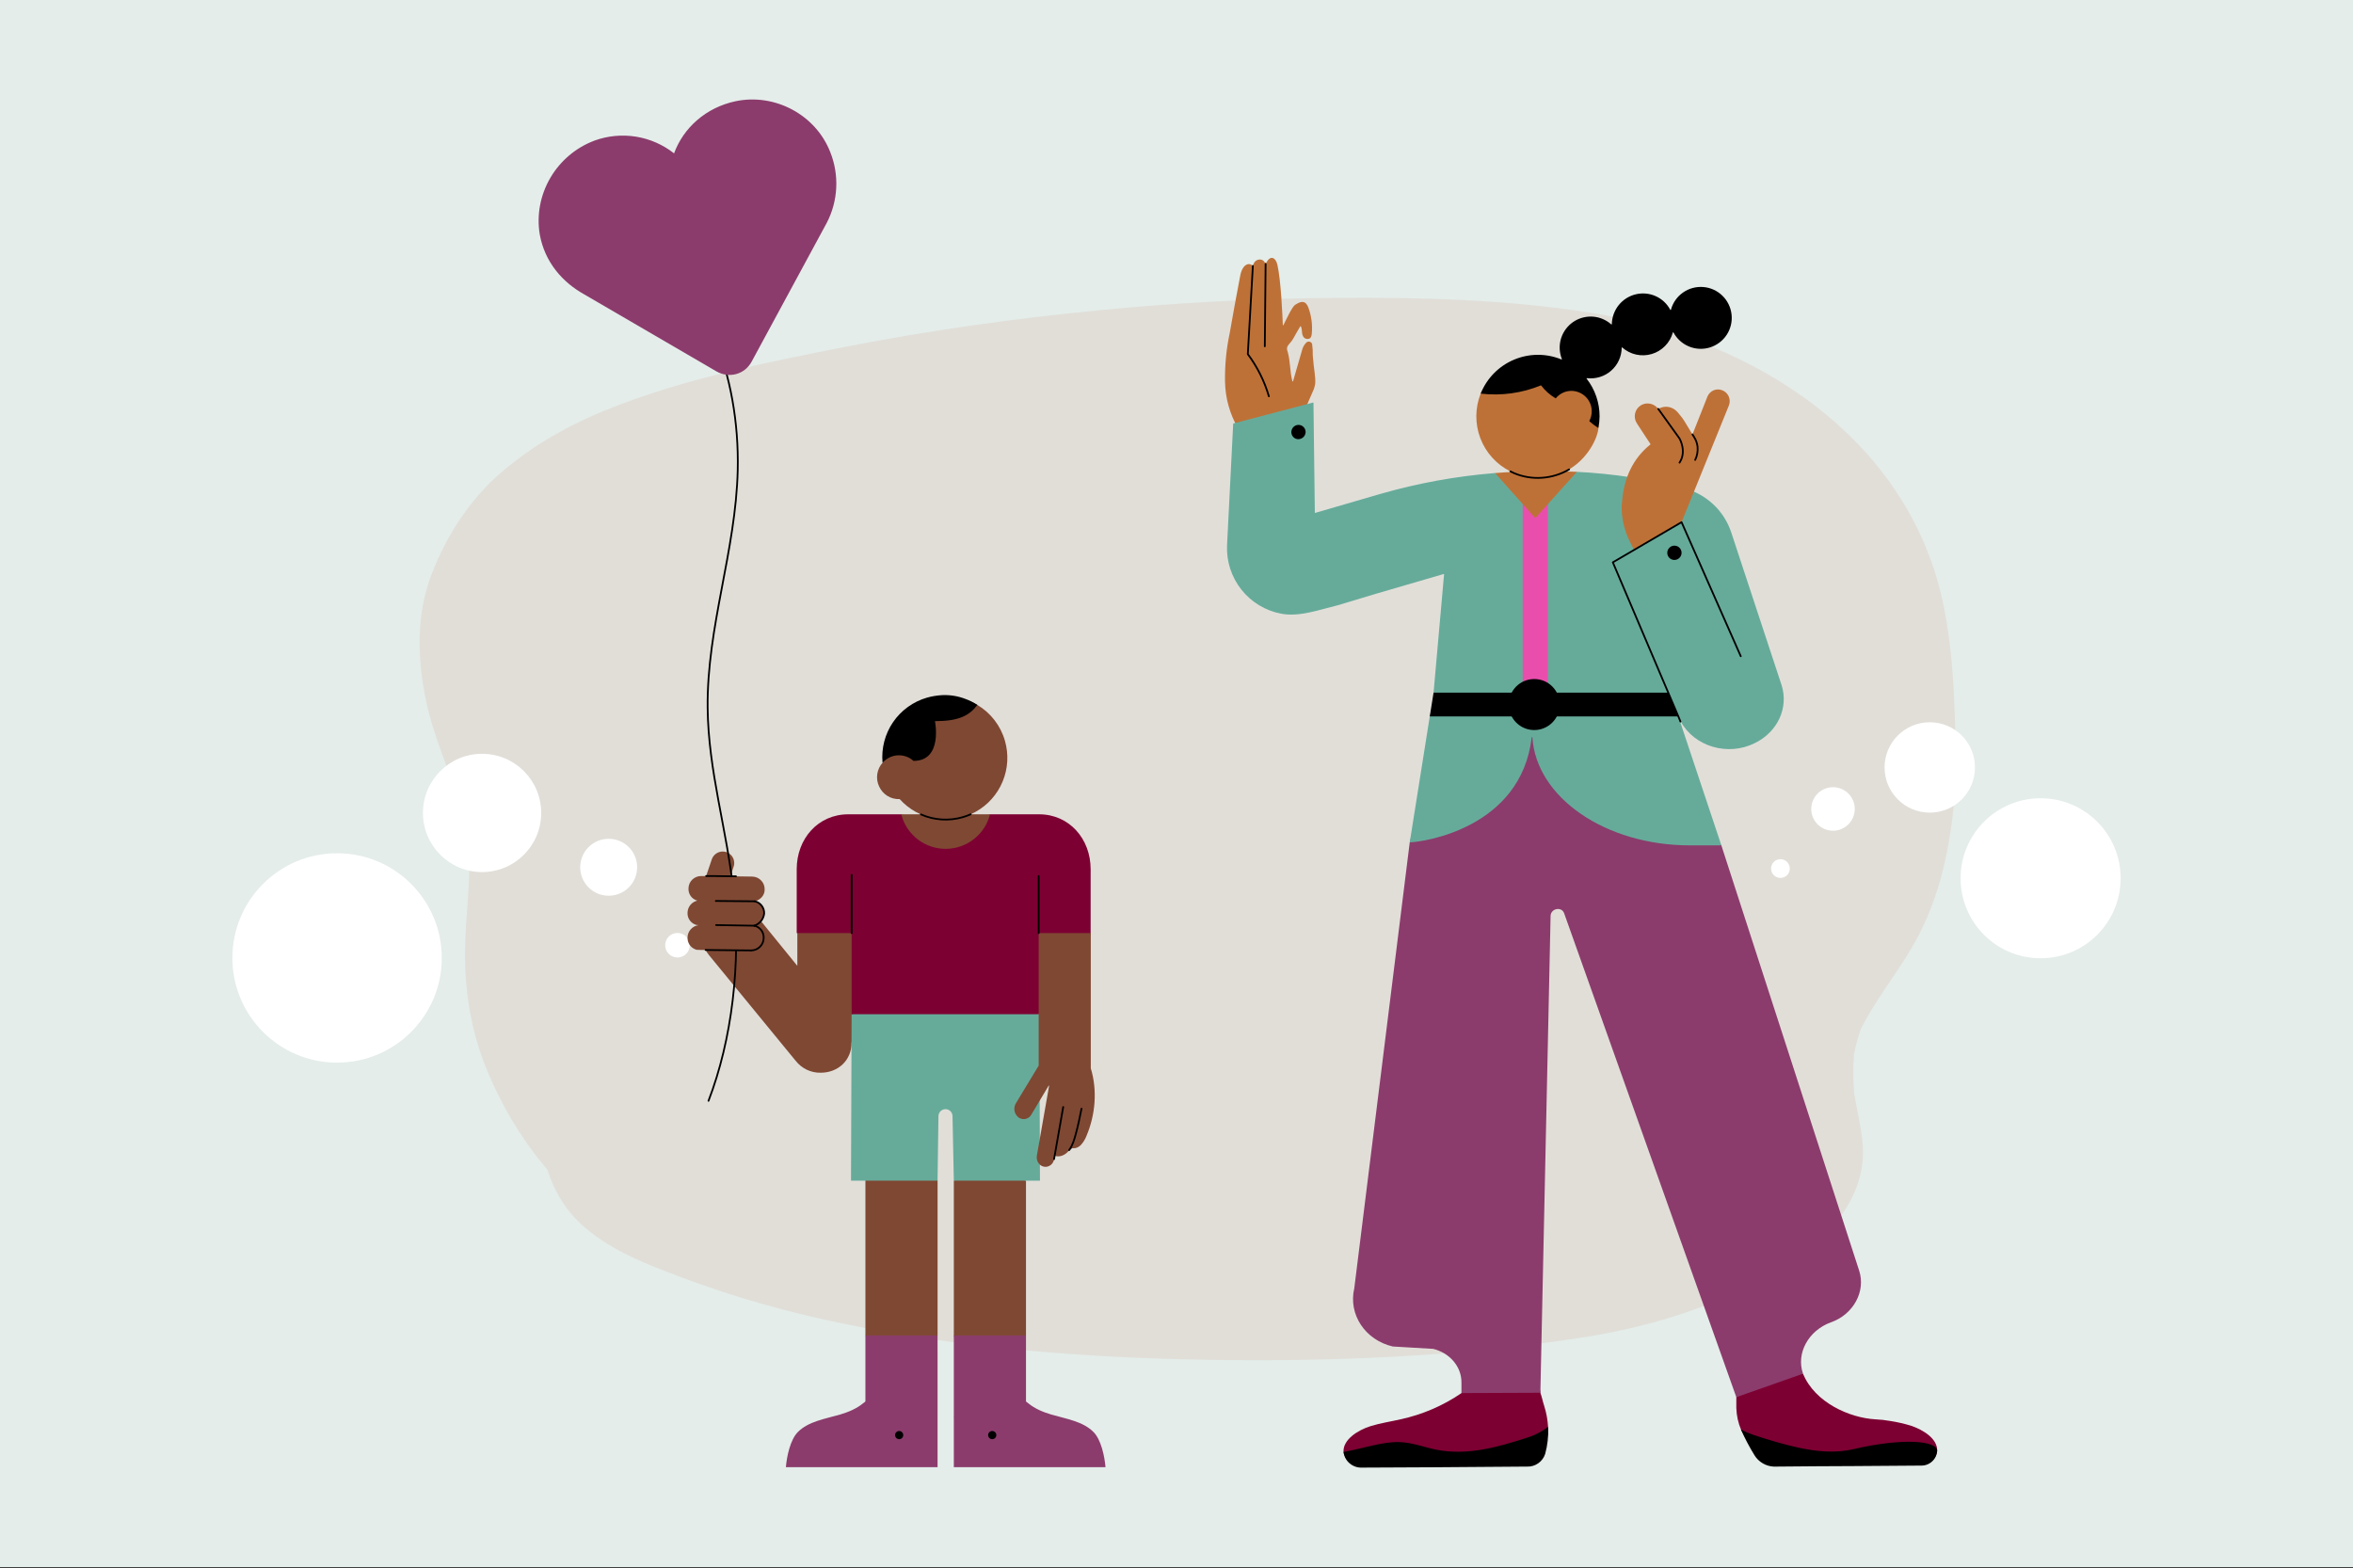 <svg width="2000" height="1333" viewBox="0 0 2000 1333" fill="none" xmlns="http://www.w3.org/2000/svg">
<rect x="0" y="0" width="2000" height="1333" fill="#333333" stroke="none"/>
<g clip-path="url(#clip0_1110_5503)">
<path d="M2000 0H0V1332.05H2000V0Z" fill="#E4EDEA"/>
<path d="M1661.22 600.663C1659.81 563.893 1656.43 526.039 1645.99 490.668C1606.61 359.903 1478.66 285.595 1350.38 265.576C1280 254.589 1208.84 252.738 1137.9 253.174C1070.02 253.611 1001.92 257.088 934.23 263.725C862.209 270.679 790.4 280.808 719.463 294.625C655.285 307.238 589.24 320.408 527.981 343.467C491.211 357.284 458.685 374.262 428.537 399.397C400.467 422.892 380.238 453.687 367.068 487.522C353.476 522.231 354.666 560.521 362.281 596.433C368.272 624.925 380.448 651.476 389.479 679.005C393.182 690.097 396.343 701.521 398.51 713.051C401.023 746.464 395.033 779.863 395.244 813.367C395.47 845.141 401.023 877.772 412.989 907.257C425.828 939.03 443.333 968.516 465.202 994.088C471.192 1013.01 481.533 1030.21 497.622 1043.8C521.569 1064.05 550.076 1074.7 579.125 1085.69C624.926 1102.98 671.916 1116.05 719.794 1125.73C821.089 1146.41 924.883 1154.23 1028.24 1155.86C1132.68 1157.5 1237.89 1153.15 1341.04 1137.48C1393.04 1129.64 1444.17 1115.39 1491.07 1090.81C1514.79 1078.41 1540.57 1062.07 1558.09 1041.95C1574.84 1022.59 1585.5 998.438 1583.21 972.429C1582.02 957.965 1578.42 943.922 1576.03 929.668C1575.05 918.576 1575.05 907.378 1575.82 896.495C1577.23 889.09 1579.09 881.805 1581.58 874.837C1593.55 850.905 1610.3 830.119 1623.91 807.392C1644.91 772.353 1654.7 734.604 1659.6 694.342C1663.07 663.231 1662.53 631.894 1661.22 600.663Z" fill="#E1DED8"/>
<path d="M575.825 813.878C581.605 813.878 586.256 809.227 586.256 803.447C586.256 797.682 581.605 793.017 575.825 793.017C570.06 793.017 565.395 797.682 565.395 803.447C565.395 809.227 570.06 813.878 575.825 813.878Z" fill="white"/>
<path d="M517.363 761.379C530.728 761.379 541.565 750.543 541.565 737.177C541.565 723.796 530.728 712.975 517.363 712.975C503.997 712.975 493.16 723.796 493.16 737.177C493.16 750.543 503.997 761.379 517.363 761.379Z" fill="white"/>
<path d="M286.506 903.238C335.663 903.238 375.504 863.397 375.504 814.255C375.504 765.098 335.663 725.257 286.506 725.257C237.364 725.257 197.508 765.098 197.508 814.255C197.508 863.397 237.364 903.238 286.506 903.238Z" fill="white"/>
<path d="M409.763 741.271C437.533 741.271 460.02 718.769 460.02 691C460.02 663.215 437.533 640.729 409.763 640.729C381.979 640.729 359.492 663.215 359.492 691C359.492 718.769 381.979 741.271 409.763 741.271Z" fill="white"/>
<path d="M1513.34 746.239C1508.93 746.239 1505.36 742.687 1505.36 738.277C1505.36 733.867 1508.93 730.3 1513.34 730.3C1517.75 730.3 1521.3 733.867 1521.3 738.277C1521.3 742.687 1517.75 746.239 1513.34 746.239Z" fill="white"/>
<path d="M1558.01 706.112C1547.8 706.112 1539.51 697.834 1539.51 687.614C1539.51 677.394 1547.8 669.116 1558.01 669.116C1568.23 669.116 1576.52 677.394 1576.52 687.614C1576.52 697.834 1568.23 706.112 1558.01 706.112Z" fill="white"/>
<path d="M1734.47 814.541C1696.9 814.541 1666.45 784.092 1666.45 746.524C1666.45 708.957 1696.9 678.508 1734.47 678.508C1772.04 678.508 1802.49 708.957 1802.49 746.524C1802.49 784.092 1772.04 814.541 1734.47 814.541Z" fill="white"/>
<path d="M1640.27 690.745C1619.03 690.745 1601.84 673.556 1601.84 652.319C1601.84 631.097 1619.03 613.908 1640.27 613.908C1661.5 613.908 1678.69 631.097 1678.69 652.319C1678.69 673.556 1661.5 690.745 1640.27 690.745Z" fill="white"/>
<path d="M596.801 754.622H617.481L623.547 736.741C624.059 735.266 624.194 733.701 623.968 732.15C623.743 730.615 623.156 729.155 622.252 727.891C621.334 726.627 620.145 725.603 618.761 724.881C617.376 724.173 615.841 723.797 614.275 723.797C612.243 723.797 610.241 724.444 608.586 725.633C606.915 726.822 605.666 728.508 605.004 730.435L596.801 754.622Z" fill="#7F4833"/>
<path d="M606.765 775.482C617.993 766.301 633.571 766.738 643.43 778.779L677.491 820.696C677.506 820.711 677.536 820.726 677.566 820.741C677.581 820.741 677.596 820.741 677.626 820.726C677.656 820.726 677.687 820.711 677.702 820.696C677.702 820.681 677.717 820.651 677.717 820.621V791.271H732.052L726.919 879.758L723.864 886.019C723.864 901.582 712.109 911.802 697.599 911.802C693.49 911.907 689.412 911.019 685.694 909.243C681.976 907.452 678.725 904.818 676.242 901.552L676.197 901.567L602.822 812.087C592.933 800.046 595.567 784.694 606.765 775.482Z" fill="#7F4833"/>
<path d="M602.212 935.719C622.17 883.807 629.937 818.981 623.51 758.249C617.926 705.208 601.986 655.434 601.475 601.505C600.797 532.495 625.421 468.587 627.047 399.592C627.995 359.315 620.725 318.677 606.758 286.181" stroke="black" stroke-width="1.5" stroke-linecap="round" stroke-linejoin="round"/>
<path d="M458.807 199.395C453.102 165.379 472.819 131.635 505.405 119.473C516.664 115.394 528.78 114.265 540.58 116.162C552.395 118.073 563.533 122.965 572.94 130.355C581.008 108.456 600.078 91.357 625.364 86.014C658.672 79.121 693.245 97.498 705.647 129.151C709.546 138.829 711.292 149.229 710.765 159.66C710.268 170.075 707.514 180.265 702.682 189.507L638.88 307.388C633.115 318.15 619.946 321.958 608.808 315.591L496.435 250.133C478.132 239.928 463.081 222.89 458.807 199.395Z" fill="#8B3C6C"/>
<path d="M584.365 796.644H584.395C584.485 794.116 585.464 791.707 587.165 789.841C588.865 787.96 591.168 786.741 593.667 786.394L593.591 786.319H592.297C589.964 785.777 587.887 784.423 586.442 782.511C584.997 780.6 584.26 778.237 584.38 775.843C584.425 773.45 585.253 771.117 586.758 769.251C588.263 767.4 590.34 766.075 592.688 765.518C590.446 764.916 588.474 763.562 587.104 761.68C585.765 759.799 585.072 757.511 585.193 755.193C585.208 752.363 586.367 749.654 588.399 747.683C590.416 745.711 593.14 744.612 595.969 744.627H600.184H605.948L625.575 744.898L639.377 745.094C642.207 745.124 644.916 746.283 646.888 748.315C648.875 750.317 649.974 753.056 649.943 755.885C650.139 760.973 646.316 764.886 641.605 766.12C643.938 766.662 646.015 768.017 647.46 769.928C648.905 771.855 649.642 774.218 649.522 776.596C649.221 778.914 648.303 781.111 646.828 782.933C645.353 784.724 643.396 786.093 641.184 786.846C643.517 787.403 645.609 788.742 647.053 790.654C648.498 792.565 649.221 794.928 649.101 797.337C649.085 800.151 647.927 802.86 645.895 804.832C643.878 806.819 641.153 807.918 638.324 807.873L594.916 807.436C594.54 807.436 594.148 807.406 593.787 807.376H592.312C590.145 806.849 588.218 805.645 586.788 803.944C585.358 802.243 584.531 800.136 584.41 797.909C584.365 797.487 584.35 797.066 584.365 796.644Z" fill="#7F4833"/>
<path d="M600.188 744.627H605.952L625.579 744.883" stroke="black" stroke-width="1.5" stroke-linecap="round" stroke-linejoin="round"/>
<path d="M641.184 786.846C643.517 787.388 645.609 788.727 647.054 790.639C648.499 792.55 649.221 794.913 649.101 797.321C649.086 800.136 647.927 802.845 645.895 804.832C643.878 806.804 641.154 807.902 638.324 807.857" stroke="black" stroke-width="1.5" stroke-linecap="round" stroke-linejoin="round"/>
<path d="M641.605 766.106C643.938 766.648 646.015 767.988 647.46 769.899C648.905 771.826 649.642 774.189 649.522 776.582C649.221 778.9 648.303 781.082 646.828 782.904C645.353 784.71 643.396 786.064 641.184 786.832" stroke="black" stroke-width="1.5" stroke-linecap="round" stroke-linejoin="round"/>
<path d="M641.081 786.847L608.66 786.305" stroke="black" stroke-width="1.5" stroke-linecap="round" stroke-linejoin="round"/>
<path d="M608.43 765.805L641.497 766.106" stroke="black" stroke-width="1.5" stroke-linecap="round" stroke-linejoin="round"/>
<path d="M599.715 807.481L638.321 807.873" stroke="black" stroke-width="1.5" stroke-linecap="round" stroke-linejoin="round"/>
<path d="M766.257 999.761C758.565 999.791 736.891 1001.49 735.582 1002.47V1135.15L738.111 1139.48L795.591 1139.21L796.916 1135.15V1003.36C796.449 1001.33 773.963 999.746 766.257 999.761Z" fill="#7F4833"/>
<path d="M843.606 997.097C835.238 996.977 810.734 1003.48 810.734 1003.48V1135.15L812.089 1139.48H869.946L872.068 1135.15V1003.57C872.068 1003.57 850.906 997.203 843.606 997.097Z" fill="#7F4833"/>
<path d="M796.901 1135.15H735.582V1206.45H795.019L796.916 1204.05L796.901 1135.15Z" fill="#8B3C6C"/>
<path d="M810.734 1135.15V1204.05L812.224 1205.75L872.068 1206.55V1135.15H810.734Z" fill="#8B3C6C"/>
<path d="M810.731 1003.55H883.955L883.429 862.072C883.429 862.072 822.697 848.661 802.091 848.737C782.239 848.797 723.855 862.072 723.855 862.072L723.328 1003.55H796.899L797.666 948.557C797.727 947.006 798.374 945.531 799.488 944.463C800.601 943.379 802.091 942.792 803.642 942.792C805.177 942.792 806.682 943.379 807.796 944.463C808.91 945.531 809.557 947.006 809.617 948.557L810.731 1003.55Z" fill="#66AB9A"/>
<path d="M883.175 692.159H841.498L803.78 706.849L766.046 692.159H721.028C695.26 692.159 677.184 713.035 677.184 738.818V793.108H723.873V862.073H885.869L918.952 826.988L927.02 793.108V738.818C927.02 713.05 908.928 692.159 883.175 692.159Z" fill="#7D0032"/>
<path d="M766.051 692.159C766.156 692.551 766.246 692.942 766.367 693.333C768.73 701.551 773.727 708.776 780.59 713.878C787.469 718.965 795.837 721.645 804.386 721.509C812.936 721.389 821.214 718.439 827.927 713.126C834.639 707.828 839.411 700.452 841.503 692.159H766.051Z" fill="#7F4833"/>
<path d="M854.188 629.711C850.546 616.933 842.147 605.99 830.723 599.187C818.697 591.993 804.85 591.586 790.31 595.755C766.334 602.649 755.708 619.506 751.523 646.463C751.177 646.809 750.68 647.773 750.349 648.119C747.851 650.828 746.21 654.245 745.668 657.887C745.111 661.544 745.683 665.277 747.294 668.588C748.814 671.9 751.282 674.699 754.383 676.596C757.499 678.492 761.096 679.41 764.723 679.245C772.655 688.08 783.357 693.965 795.067 695.922C806.761 697.908 818.787 695.846 829.173 690.097C839.558 684.347 847.701 675.256 852.231 664.284C856.777 653.311 857.469 641.135 854.188 629.711Z" fill="#7F4833"/>
<path d="M794.692 612.974C794.692 612.974 801.69 646.764 776.464 646.764C774.658 645.123 772.551 643.859 770.263 643.061C767.96 642.234 765.537 641.887 763.099 642.023C760.676 642.143 758.282 642.76 756.1 643.814C753.903 644.868 751.946 646.358 750.32 648.179C750.305 648.209 750.305 648.224 750.275 648.224C750.245 648.224 750.23 648.224 750.2 648.224C750.185 648.209 750.17 648.194 750.155 648.179C750.14 648.164 750.125 648.134 750.125 648.104C749.056 635.972 752.232 623.826 759.125 613.772C766.019 603.717 776.209 596.372 787.918 593.001C792.118 591.812 796.453 591.105 800.817 590.864C807.485 590.563 814.108 591.616 820.339 593.994C823.996 595.304 827.488 597.05 830.739 599.187C823.876 608.353 814.845 612.974 794.692 612.974Z" fill="black"/>
<path d="M853.962 1189.2C851.538 1190.79 849.612 1193.03 848.408 1195.68C847.204 1198.3 846.752 1201.22 847.113 1204.1L810.734 1204.05V1247.08H939.649C938.851 1237.57 935.841 1223.72 929.564 1217.33C920.518 1208.1 906.31 1206.1 893.531 1202.34C886.578 1200.29 879.594 1197.37 874.251 1192.96C871.271 1190.43 867.749 1188.64 863.956 1187.69C862.27 1187.27 860.524 1187.18 858.793 1187.44C857.092 1187.69 855.422 1188.29 853.962 1189.2Z" fill="#8B3C6C"/>
<path d="M843.367 1223.3C845.294 1223.3 846.859 1221.75 846.859 1219.83C846.859 1217.92 845.294 1216.35 843.367 1216.35C841.456 1216.35 839.891 1217.92 839.891 1219.83C839.891 1221.75 841.456 1223.3 843.367 1223.3Z" fill="black"/>
<path d="M753.69 1189.2C756.113 1190.79 758.025 1193.03 759.244 1195.68C760.448 1198.3 760.9 1201.22 760.539 1204.1L796.902 1204.05V1247.08H667.988C668.786 1237.57 671.796 1223.72 678.073 1217.33C687.118 1208.1 701.327 1206.1 714.105 1202.34C721.044 1200.29 728.058 1197.37 733.401 1192.96C736.366 1190.43 739.903 1188.64 743.696 1187.69C745.382 1187.27 747.128 1187.18 748.844 1187.44C750.559 1187.69 752.2 1188.29 753.69 1189.2Z" fill="#8B3C6C"/>
<path d="M764.27 1223.3C766.196 1223.3 767.747 1221.75 767.747 1219.83C767.747 1217.92 766.196 1216.35 764.27 1216.35C762.358 1216.35 760.793 1217.92 760.793 1219.83C760.793 1221.75 762.358 1223.3 764.27 1223.3Z" fill="black"/>
<path d="M927.144 908.039V793.107H882.864V905.781L863.508 937.75C862.559 939.315 862.093 941.137 862.168 942.973C862.258 944.809 862.905 946.585 864.004 948.06C864.727 949.099 865.705 949.942 866.849 950.499C867.993 951.055 869.257 951.311 870.521 951.251C871.786 951.176 873.02 950.769 874.089 950.092C875.157 949.415 876.045 948.467 876.647 947.353L891.307 922.849C891.337 922.804 891.383 922.789 891.413 922.759C891.473 922.744 891.503 922.744 891.563 922.774C891.608 922.789 891.638 922.804 891.668 922.849C891.699 922.894 891.699 922.94 891.699 923L881.343 982.046C880.365 987.209 883.932 991.829 888.643 991.829C890.434 991.799 892.165 991.107 893.52 989.903C894.859 988.699 895.717 987.043 895.943 985.252L896.425 982.407C900.789 984.018 905.817 981.685 908.737 977.771L911.491 975.995C912.891 976.131 914.291 975.92 915.585 975.408C916.879 974.867 918.038 974.039 918.956 972.97C920.898 970.788 922.448 968.259 923.487 965.505C931.103 947.533 932.834 926.702 927.144 908.039Z" fill="#7F4833"/>
<path d="M895.926 985.253L903.707 940.957" stroke="black" stroke-width="1.5" stroke-linecap="round" stroke-linejoin="round"/>
<path d="M919.274 942.371C917.814 949.671 916.354 956.775 914.397 963.909C913.103 968.711 911.643 973.693 908.738 977.606" stroke="black" stroke-width="1.5" stroke-linecap="round" stroke-linejoin="round"/>
<path d="M882.863 793.107V744.627" stroke="black" stroke-width="1.5" stroke-linecap="round" stroke-linejoin="round"/>
<path d="M723.875 793.109V743.65" stroke="black" stroke-width="1.5" stroke-linecap="round" stroke-linejoin="round"/>
<path d="M825.033 692.159C822.821 693.122 820.563 693.95 818.245 694.613C806.505 697.999 793.953 697.171 782.77 692.249" stroke="black" stroke-width="1.5" stroke-linecap="round" stroke-linejoin="round"/>
<path d="M1141.98 1234.16C1141.28 1223.74 1154.21 1215.54 1164.99 1212.21C1173.37 1209.61 1182.03 1208.36 1190.44 1206.42C1208.98 1202.4 1226.53 1194.86 1242.2 1184.16C1250.59 1168.56 1309.75 1167.07 1309.29 1183.87C1310.73 1187.92 1311.32 1191.38 1312.48 1194.86C1314.34 1200.64 1315.47 1206.69 1315.82 1212.78C1315.82 1221.05 1314.31 1229.26 1311.35 1237.02C1305.76 1247.94 1298.58 1242.71 1236.56 1242.71C1185.82 1242.71 1161.44 1245.84 1157.04 1245.84C1153.55 1246.09 1150.04 1245.02 1147.27 1242.86C1144.49 1240.72 1142.61 1237.59 1141.98 1234.16Z" fill="#7D0032"/>
<path d="M1479.95 1215.48C1477.44 1209.58 1476.05 1203.27 1475.84 1196.87V1187.63C1490.4 1166.08 1506.07 1161.17 1532.53 1167.67C1542.64 1192.25 1572.14 1205.12 1593.83 1206.42C1598.2 1206.6 1602.53 1207.09 1606.85 1207.86C1612.8 1208.79 1618.7 1210.15 1624.48 1211.91C1634.54 1215.36 1647.01 1222.79 1646.54 1233.37C1646.13 1236.49 1644.58 1239.39 1642.18 1241.44C1639.78 1243.49 1636.68 1244.56 1633.54 1244.45C1631.81 1244.45 1593.54 1241.94 1551.73 1241.94C1523.04 1241.94 1509.08 1243.32 1506.91 1243.32C1496.64 1243.32 1491.32 1233.54 1490.22 1231.96C1486.41 1226.72 1482.96 1221.23 1479.95 1215.48Z" fill="#7D0032"/>
<path d="M1309.28 617.64C1308.43 666.226 1361.63 704.983 1428.43 704.983L1463 718.198L1580.24 1080.03C1586.02 1097.67 1575.32 1117.33 1556.23 1123.98C1537.15 1130.92 1526.46 1150.29 1532.53 1167.64L1475.84 1187.6L1329.53 776.401C1327.51 770.335 1318.26 772.066 1317.97 778.418L1309.28 1183.84L1242.2 1184.12V1175.46C1242.49 1161.86 1232.37 1150 1218.19 1146.54L1183.79 1144.51C1160.37 1139.02 1145.9 1117.33 1151.11 1095.07L1198.25 715.97C1215.17 645.29 1284.71 657.27 1299.46 621.689C1302.53 608.459 1309.28 608.971 1309.28 617.64Z" fill="#8B3C6C"/>
<path d="M1313.34 1235.89C1312.3 1239.09 1310.22 1241.88 1307.47 1243.8C1304.7 1245.74 1301.37 1246.74 1298.01 1246.59L1259.84 1246.87C1259.84 1246.87 1188.42 1247.46 1157.77 1247.46C1153.97 1247.66 1150.25 1246.41 1147.32 1243.98C1144.4 1241.59 1142.5 1238.14 1141.98 1234.38C1141.98 1234.32 1142.01 1234.25 1142.04 1234.19C1142.1 1234.13 1142.16 1234.1 1142.23 1234.1C1158.14 1231.34 1174.5 1225.43 1189 1225.77C1200.27 1226.03 1210.1 1230.05 1220.23 1232.12C1247.73 1237.77 1274.59 1229.49 1298.01 1222.01C1304.26 1220.1 1310.16 1217.09 1315.37 1213.13C1315.43 1213.1 1315.44 1213.07 1315.5 1213.07C1315.56 1213.07 1315.62 1213.07 1315.68 1213.1C1315.71 1213.1 1315.77 1213.16 1315.79 1213.19C1315.82 1213.25 1315.85 1213.28 1315.85 1213.34C1316.23 1220.94 1315.37 1228.57 1313.34 1235.89Z" fill="black"/>
<path d="M1646.54 1233.12C1646.37 1236.61 1644.84 1239.88 1642.26 1242.22C1639.72 1244.59 1636.33 1245.84 1632.87 1245.75C1600.48 1246.09 1542.25 1246.33 1541.78 1246.33L1507.66 1246.62C1504.31 1246.44 1501.04 1245.49 1498.18 1243.76C1495.27 1242.04 1492.88 1239.65 1491.18 1236.79C1486.95 1229.93 1483.19 1222.82 1479.95 1215.48C1479.92 1215.45 1479.92 1215.39 1479.92 1215.33C1479.95 1215.27 1479.98 1215.21 1480.01 1215.18C1480.07 1215.16 1480.13 1215.13 1480.19 1215.13C1480.24 1215.16 1480.27 1215.16 1480.33 1215.18C1481.4 1216.05 1484.59 1218.16 1501.29 1223.17C1524.68 1230.2 1551.01 1237.45 1575.03 1231.84C1617.63 1221.92 1646.54 1224.67 1646.54 1233.12Z" fill="black"/>
<path d="M1041.24 324.427C1041 310.445 1042.35 296.477 1045.29 282.795C1048.18 266.6 1051.07 250.119 1054.24 233.924C1056.47 223.283 1062.69 223.343 1064.63 225.917C1064.66 225.977 1064.72 226.007 1064.73 226.007C1064.79 226.022 1064.85 226.022 1064.91 226.022C1064.97 226.007 1065.03 225.977 1065.06 225.947C1065.09 225.886 1065.11 225.856 1065.11 225.796C1066.04 219.64 1073.88 218.767 1075.43 224.095C1075.46 224.156 1075.49 224.186 1075.56 224.231C1075.59 224.261 1075.65 224.291 1075.71 224.291C1075.75 224.291 1075.81 224.261 1075.87 224.231C1075.93 224.201 1075.96 224.186 1075.99 224.125C1079.2 216.69 1084.18 218.255 1085.76 225.013C1088.92 238.891 1090.12 269.987 1090.37 276.203C1090.37 276.293 1090.37 276.338 1090.43 276.368C1090.44 276.429 1090.5 276.459 1090.56 276.489C1090.65 276.489 1090.71 276.489 1090.77 276.459C1090.82 276.429 1090.88 276.368 1090.91 276.308C1093.04 272.064 1098.13 260.956 1100.8 259.105C1103.99 257.088 1107.45 255.357 1110.05 257.961C1110.96 258.939 1111.65 260.128 1112.08 261.423C1114.73 268.602 1115.73 276.308 1114.97 283.954V283.984C1114.67 285.715 1114.39 287.416 1112.37 288.033H1112.34C1111.62 288.169 1110.87 288.169 1110.17 287.973C1109.45 287.762 1108.8 287.386 1108.29 286.874C1105.84 284.09 1107.28 280.312 1105.69 277.437C1105.66 277.392 1105.6 277.362 1105.57 277.332C1105.51 277.302 1105.48 277.302 1105.43 277.302C1105.37 277.302 1105.31 277.302 1105.28 277.332C1105.22 277.362 1105.19 277.392 1105.16 277.437C1098.81 288.003 1099.88 287.792 1095.59 292.654C1094.96 293.286 1094.46 294.069 1094.14 294.942L1094.11 294.972C1093.8 296.206 1093.89 297.546 1094.41 298.689C1096.93 307.344 1096.21 315.441 1098.49 324.021C1098.49 324.081 1098.54 324.141 1098.57 324.171C1098.63 324.231 1098.72 324.262 1098.78 324.231C1098.84 324.262 1098.88 324.231 1098.94 324.201C1099 324.141 1099.04 324.081 1099.07 324.021L1106.58 298.118C1107.13 295.484 1108.43 293.09 1110.34 291.179C1110.68 290.833 1111.15 290.607 1111.62 290.456C1112.1 290.336 1112.63 290.306 1113.12 290.426C1113.6 290.547 1114.04 290.772 1114.42 291.119C1114.79 291.435 1115.08 291.871 1115.26 292.338C1115.73 295.604 1115.92 298.9 1115.83 302.166C1116.71 314.599 1118.44 320.092 1117.86 326.459V326.489C1117.59 327.964 1117.22 329.409 1116.71 330.794L1104.62 358.699C1104.62 358.729 1104.56 358.789 1104.53 358.819C1104.5 358.849 1104.44 358.849 1104.38 358.879L1052.68 364.313C1052.63 364.343 1052.57 364.313 1052.51 364.283C1052.48 364.283 1052.42 364.223 1052.39 364.193C1045.33 352.106 1041.49 338.425 1041.24 324.427Z" fill="#BE7137"/>
<path d="M1075.74 224.261L1075.06 294.354" stroke="black" stroke-width="1.5" stroke-linecap="round" stroke-linejoin="round"/>
<path d="M1064.91 226.007L1060.61 301.007C1068.67 311.829 1074.74 323.945 1078.53 336.859" stroke="black" stroke-width="1.5" stroke-linecap="round" stroke-linejoin="round"/>
<path d="M1042.97 463.516C1042.35 477.107 1046.7 490.503 1055.14 501.174C1063.59 511.846 1075.58 519.1 1088.95 521.644C1104.27 524.534 1120.75 518.468 1137.23 514.419L1169.91 504.591L1227.04 487.929C1227.11 487.929 1227.14 487.929 1227.2 487.929C1227.23 487.959 1227.29 487.959 1227.32 487.989C1227.36 488.02 1227.39 488.08 1227.39 488.095C1227.42 488.155 1227.42 488.215 1227.42 488.245L1218.5 588.728C1218.47 595.621 1217.4 602.439 1215.27 608.971L1198.31 715.625C1198.31 715.67 1198.31 715.7 1198.31 715.76C1198.34 715.79 1198.34 715.82 1198.36 715.851C1198.39 715.911 1198.45 715.941 1198.48 715.941C1198.51 715.971 1198.57 715.971 1198.6 715.971C1209.46 715.7 1292.86 704.111 1301.91 626.762C1301.94 626.702 1301.97 626.642 1302.03 626.581C1302.06 626.521 1302.15 626.491 1302.21 626.491C1302.29 626.491 1302.35 626.521 1302.41 626.581C1302.47 626.642 1302.5 626.732 1302.5 626.792C1305.76 677.876 1364.6 718.575 1436.53 718.575H1462.72C1462.81 718.575 1462.9 718.545 1462.96 718.454C1462.97 718.424 1463 718.394 1463 718.334C1463.03 718.274 1463.03 718.244 1463 718.199L1428.16 613.713C1428.16 613.652 1428.16 613.577 1428.19 613.517C1428.22 613.427 1428.28 613.366 1428.34 613.336C1428.37 613.336 1428.4 613.336 1428.46 613.336C1428.48 613.336 1428.51 613.336 1428.54 613.336C1428.57 613.366 1428.6 613.366 1428.63 613.397C1428.66 613.427 1428.69 613.457 1428.69 613.487C1440.22 634.483 1468.65 643.213 1491.75 631.533C1511.12 621.991 1520.38 601.461 1514.31 582.376L1471.51 452.529C1468.5 443.423 1463.24 435.19 1456.19 428.642C1449.16 422.08 1440.62 417.399 1431.32 414.946C1401.56 407.254 1371.09 402.589 1340.38 401.068C1340.35 401.068 1340.29 401.068 1340.26 401.098C1318.1 410.31 1293.27 410.686 1270.86 402.137C1270.83 402.107 1270.8 402.107 1270.74 402.107C1270.45 402.107 1270.14 402.137 1269.85 402.167C1237.49 404.816 1205.48 410.641 1174.24 419.566L1170.2 420.725L1117.95 435.942C1117.92 435.972 1117.86 435.972 1117.83 435.972C1117.77 435.972 1117.74 435.942 1117.68 435.912C1117.65 435.882 1117.62 435.852 1117.59 435.822C1117.59 435.762 1117.58 435.731 1117.58 435.671L1116.42 342.444C1116.45 342.414 1116.42 342.368 1116.39 342.338C1116.39 342.278 1116.36 342.248 1116.3 342.218C1116.27 342.188 1116.24 342.158 1116.21 342.158C1116.15 342.158 1116.12 342.158 1116.07 342.158L1048.37 359.948C1048.31 359.978 1048.28 359.993 1048.25 360.054C1048.21 360.084 1048.21 360.144 1048.18 360.204L1042.97 463.516Z" fill="#66AB9A"/>
<path d="M1402.77 377.813C1402.83 377.753 1402.86 377.693 1402.89 377.633C1402.89 377.557 1402.89 377.497 1402.83 377.437L1391.4 359.993C1390.58 358.789 1389.99 357.374 1389.7 355.899C1389.42 354.424 1389.45 352.918 1389.76 351.443C1390.08 349.999 1390.71 348.614 1391.59 347.395C1392.49 346.176 1393.59 345.167 1394.88 344.384C1397.26 343.06 1400.03 342.623 1402.69 343.165C1405.34 343.722 1407.72 345.227 1409.35 347.395C1409.39 347.455 1409.45 347.485 1409.51 347.515C1409.57 347.515 1409.63 347.515 1409.69 347.485C1411.48 346.431 1413.47 345.859 1415.53 345.769C1417.58 345.679 1419.64 346.085 1421.49 346.988H1421.51C1425.27 348.719 1427.59 352.482 1430.19 355.658C1431.29 357.073 1435.4 364.132 1438.26 368.767C1438.29 368.813 1438.35 368.843 1438.38 368.873C1438.42 368.903 1438.48 368.903 1438.54 368.903C1438.61 368.903 1438.64 368.873 1438.7 368.843C1438.73 368.813 1438.74 368.798 1438.77 368.737L1451.26 337.16C1451.73 336.001 1452.42 334.902 1453.3 333.999C1454.15 333.081 1455.21 332.358 1456.37 331.832C1457.51 331.32 1458.76 331.049 1460.01 331.019C1461.27 330.989 1462.52 331.2 1463.7 331.666H1463.73C1464.97 332.118 1466.1 332.825 1467.08 333.743C1468.05 334.646 1468.83 335.745 1469.37 336.949C1469.9 338.168 1470.18 339.463 1470.21 340.802C1470.24 342.127 1470 343.466 1469.52 344.67L1429.35 443.768C1429.32 443.828 1429.29 443.888 1429.23 443.918L1389.13 467.338C1389.1 467.368 1389.04 467.368 1389.01 467.368C1388.98 467.368 1388.92 467.368 1388.89 467.368C1388.86 467.338 1388.82 467.338 1388.79 467.308C1388.76 467.278 1388.73 467.248 1388.73 467.218L1385.62 460.926C1380.91 451.805 1378.43 441.691 1378.4 431.426C1378.37 429.891 1378.46 428.355 1378.69 426.82V426.79C1380.13 406.637 1387.88 389.674 1402.77 377.813Z" fill="#BE7137"/>
<path d="M1440.86 390.939C1442.57 387.447 1443.26 383.534 1442.88 379.665C1442.54 376.806 1441.56 374.021 1439.99 371.568L1438.55 369.25" stroke="black" stroke-width="1.5" stroke-linecap="round" stroke-linejoin="round"/>
<path d="M1409.48 347.561L1427.56 372.726C1427.56 372.726 1433.93 383.714 1427.56 393.256" stroke="black" stroke-width="1.5" stroke-linecap="round" stroke-linejoin="round"/>
<path d="M1294.25 401.069C1299.74 400.768 1305.24 400.768 1310.73 400.768H1315.65V588.728H1294.25V401.069Z" fill="#E94EAC"/>
<path d="M1215.28 608.972H1426.15C1426.24 608.972 1426.31 608.941 1426.37 608.851C1426.4 608.836 1426.43 608.776 1426.43 608.716C1426.43 608.686 1426.43 608.625 1426.4 608.565L1417.96 588.728H1218.5L1215.28 608.972Z" fill="black"/>
<path d="M1258.81 333.925C1272.56 308.353 1301.16 302.98 1327.89 314.057C1351.25 323.735 1359.63 336.288 1358.66 363.38C1358.37 371.388 1349.81 390.623 1331.56 400.166C1331.53 400.196 1331.47 400.256 1331.44 400.316C1331.41 400.361 1331.41 400.422 1331.41 400.482C1331.44 400.572 1331.47 400.632 1331.53 400.662C1331.58 400.692 1331.64 400.723 1331.7 400.723C1334.56 400.798 1337.43 400.918 1340.32 401.069L1305.18 440.157C1305.15 440.187 1305.13 440.217 1305.07 440.217C1305.04 440.247 1305.01 440.247 1304.95 440.247C1304.92 440.247 1304.86 440.247 1304.83 440.217C1304.8 440.217 1304.77 440.187 1304.76 440.157L1283.26 416.105L1270.8 402.107C1277.2 401.58 1281.67 401.325 1283.67 401.234C1283.73 401.234 1283.79 401.204 1283.85 401.174C1283.9 401.114 1283.93 401.069 1283.93 401.009C1283.96 400.948 1283.96 400.888 1283.93 400.828C1283.9 400.768 1283.85 400.723 1283.79 400.692C1272.05 394.853 1262.96 384.783 1258.28 372.547C1253.6 360.295 1253.72 346.734 1258.53 334.557C1258.62 334.316 1258.72 334.121 1258.81 333.925Z" fill="#BE7137"/>
<path d="M1258.91 334.617C1258.9 334.587 1258.84 334.587 1258.81 334.557C1258.78 334.526 1258.75 334.496 1258.72 334.466C1258.69 334.436 1258.66 334.376 1258.66 334.316C1258.66 334.301 1258.66 334.24 1258.69 334.21C1261.29 327.814 1265.14 322.004 1269.99 317.112C1274.85 312.235 1280.63 308.322 1287 305.673C1293.36 303.009 1300.18 301.624 1307.06 301.594C1313.97 301.564 1320.8 302.919 1327.18 305.523C1327.21 305.553 1327.27 305.553 1327.34 305.553C1327.4 305.523 1327.46 305.493 1327.49 305.462C1327.53 305.402 1327.56 305.372 1327.56 305.312C1327.59 305.267 1327.56 305.207 1327.56 305.146C1327.05 303.897 1326.64 302.633 1326.36 301.293C1325.11 295.86 1325.63 290.17 1327.83 285.053C1330.06 279.905 1333.81 275.616 1338.61 272.756C1343.44 269.926 1349.02 268.677 1354.58 269.204C1360.13 269.746 1365.35 272.034 1369.55 275.736C1369.58 275.766 1369.64 275.796 1369.7 275.796C1369.75 275.796 1369.81 275.796 1369.84 275.766C1369.9 275.766 1369.96 275.706 1369.99 275.676C1370.02 275.616 1370.02 275.571 1370.02 275.51C1370.13 269.61 1372.22 263.876 1375.92 259.285C1379.65 254.679 1384.79 251.443 1390.55 250.119C1396.18 248.779 1402.11 249.396 1407.38 251.76C1412.68 254.168 1417.01 258.247 1419.72 263.364C1419.75 263.394 1419.78 263.454 1419.84 263.469C1419.87 263.5 1419.93 263.499 1419.99 263.499C1420.04 263.499 1420.1 263.469 1420.16 263.454C1420.19 263.394 1420.22 263.364 1420.25 263.304C1421.84 257.374 1425.45 252.226 1430.45 248.704C1435.45 245.167 1441.53 243.496 1447.66 243.963C1453.77 244.415 1459.49 246.988 1463.91 251.248C1468.31 255.492 1471.1 261.167 1471.78 267.232C1472.47 273.313 1471.03 279.439 1467.67 284.586C1464.32 289.704 1459.29 293.497 1453.43 295.318C1447.59 297.139 1441.3 296.853 1435.66 294.535C1429.98 292.217 1425.3 287.973 1422.41 282.584C1422.38 282.539 1422.35 282.479 1422.29 282.479C1422.23 282.449 1422.19 282.419 1422.13 282.449C1422.07 282.449 1422.04 282.479 1421.98 282.509C1421.95 282.539 1421.89 282.585 1421.89 282.645C1420.68 286.949 1418.4 290.923 1415.26 294.099C1412.12 297.305 1408.22 299.653 1403.9 300.917C1399.63 302.196 1395.07 302.347 1390.69 301.384C1386.29 300.405 1382.24 298.343 1378.9 295.378C1378.84 295.348 1378.81 295.318 1378.75 295.318C1378.69 295.288 1378.63 295.318 1378.57 295.318C1378.52 295.348 1378.49 295.378 1378.46 295.423C1378.43 295.453 1378.4 295.514 1378.4 295.574C1378.37 299.276 1377.56 302.949 1376 306.305C1374.48 309.662 1372.22 312.657 1369.43 315.095C1366.63 317.549 1363.37 319.37 1359.83 320.438C1356.28 321.537 1352.55 321.853 1348.87 321.432C1348.83 321.432 1348.77 321.432 1348.71 321.447C1348.68 321.477 1348.62 321.507 1348.59 321.567C1348.56 321.628 1348.56 321.688 1348.56 321.748C1348.56 321.778 1348.59 321.823 1348.62 321.883C1355.77 331.05 1359.64 342.338 1359.61 353.928C1359.58 357.103 1359.26 360.264 1358.66 363.38C1358.66 363.44 1358.63 363.47 1358.6 363.53C1358.57 363.56 1358.54 363.59 1358.48 363.59C1358.45 363.621 1358.39 363.621 1358.37 363.621C1358.31 363.621 1358.25 363.621 1358.22 363.59C1355.68 361.935 1353.24 360.114 1351 358.097C1350.94 358.037 1350.91 357.976 1350.91 357.916C1350.88 357.856 1350.91 357.796 1350.94 357.751C1352.26 355.222 1352.95 352.453 1352.95 349.593C1352.95 344.987 1351.1 340.592 1347.87 337.356C1344.63 334.09 1340.2 332.269 1335.61 332.239C1335.09 332.239 1334.56 332.299 1334.05 332.329C1329.59 332.735 1325.48 334.903 1322.59 338.319C1322.62 338.334 1322.62 338.365 1322.62 338.395C1322.62 338.395 1322.62 338.425 1322.59 338.455C1322.59 338.485 1322.56 338.515 1322.5 338.545L1322.44 338.575C1322.4 338.575 1322.37 338.605 1322.31 338.575C1322.28 338.575 1322.22 338.575 1322.19 338.545C1317.45 335.761 1313.31 332.088 1309.98 327.693C1309.95 327.648 1309.91 327.618 1309.85 327.618C1309.79 327.588 1309.73 327.588 1309.63 327.618C1293.59 334.18 1276.15 336.573 1258.91 334.617Z" fill="black"/>
<path d="M1429.29 469.883C1429.29 468.694 1428.95 467.52 1428.28 466.526C1427.62 465.518 1426.66 464.735 1425.56 464.269C1424.43 463.817 1423.23 463.697 1422.04 463.922C1420.85 464.163 1419.78 464.735 1418.94 465.608C1418.08 466.436 1417.49 467.535 1417.27 468.694C1417.04 469.883 1417.15 471.102 1417.61 472.231C1418.08 473.33 1418.86 474.278 1419.84 474.94C1420.85 475.602 1422.04 475.963 1423.23 475.963C1424.84 475.963 1426.37 475.316 1427.5 474.157C1428.66 473.044 1429.29 471.508 1429.29 469.883Z" fill="black"/>
<path d="M1109.76 367.233C1109.76 365.638 1109.13 364.072 1108 362.943C1106.87 361.8 1105.31 361.152 1103.68 361.152C1102.1 361.152 1100.54 361.8 1099.41 362.943C1098.28 364.072 1097.62 365.638 1097.62 367.233C1097.62 368.046 1097.77 368.844 1098.05 369.566C1098.34 370.319 1098.81 371.011 1099.35 371.568C1099.94 372.14 1100.6 372.576 1101.35 372.892C1102.1 373.193 1102.9 373.329 1103.68 373.299C1105.28 373.239 1106.81 372.576 1107.94 371.478C1109.07 370.349 1109.7 368.813 1109.76 367.233Z" fill="black"/>
<path d="M1304.08 620.546C1292.11 620.546 1282.39 610.823 1282.39 598.857C1282.39 586.876 1292.11 577.168 1304.08 577.168C1316.06 577.168 1325.77 586.876 1325.77 598.857C1325.77 610.823 1316.06 620.546 1304.08 620.546Z" fill="black"/>
<path d="M1333.73 399.006C1326.61 403.175 1318.63 405.598 1310.38 406.125C1302.47 406.637 1294.49 405.342 1287.15 402.272C1286.33 401.956 1285.58 401.55 1284.83 401.173L1283.79 400.692" stroke="black" stroke-width="1.5" stroke-linecap="round" stroke-linejoin="round"/>
<path d="M1479.61 557.797L1429.29 443.859L1370.88 477.981L1426.69 609.258L1428.34 613.337" stroke="black" stroke-width="1.5" stroke-linecap="round" stroke-linejoin="round"/>
</g>
<defs>
<clipPath id="clip0_1110_5503">
<rect width="2000" height="1333" fill="white"/>
</clipPath>
</defs>
</svg>
